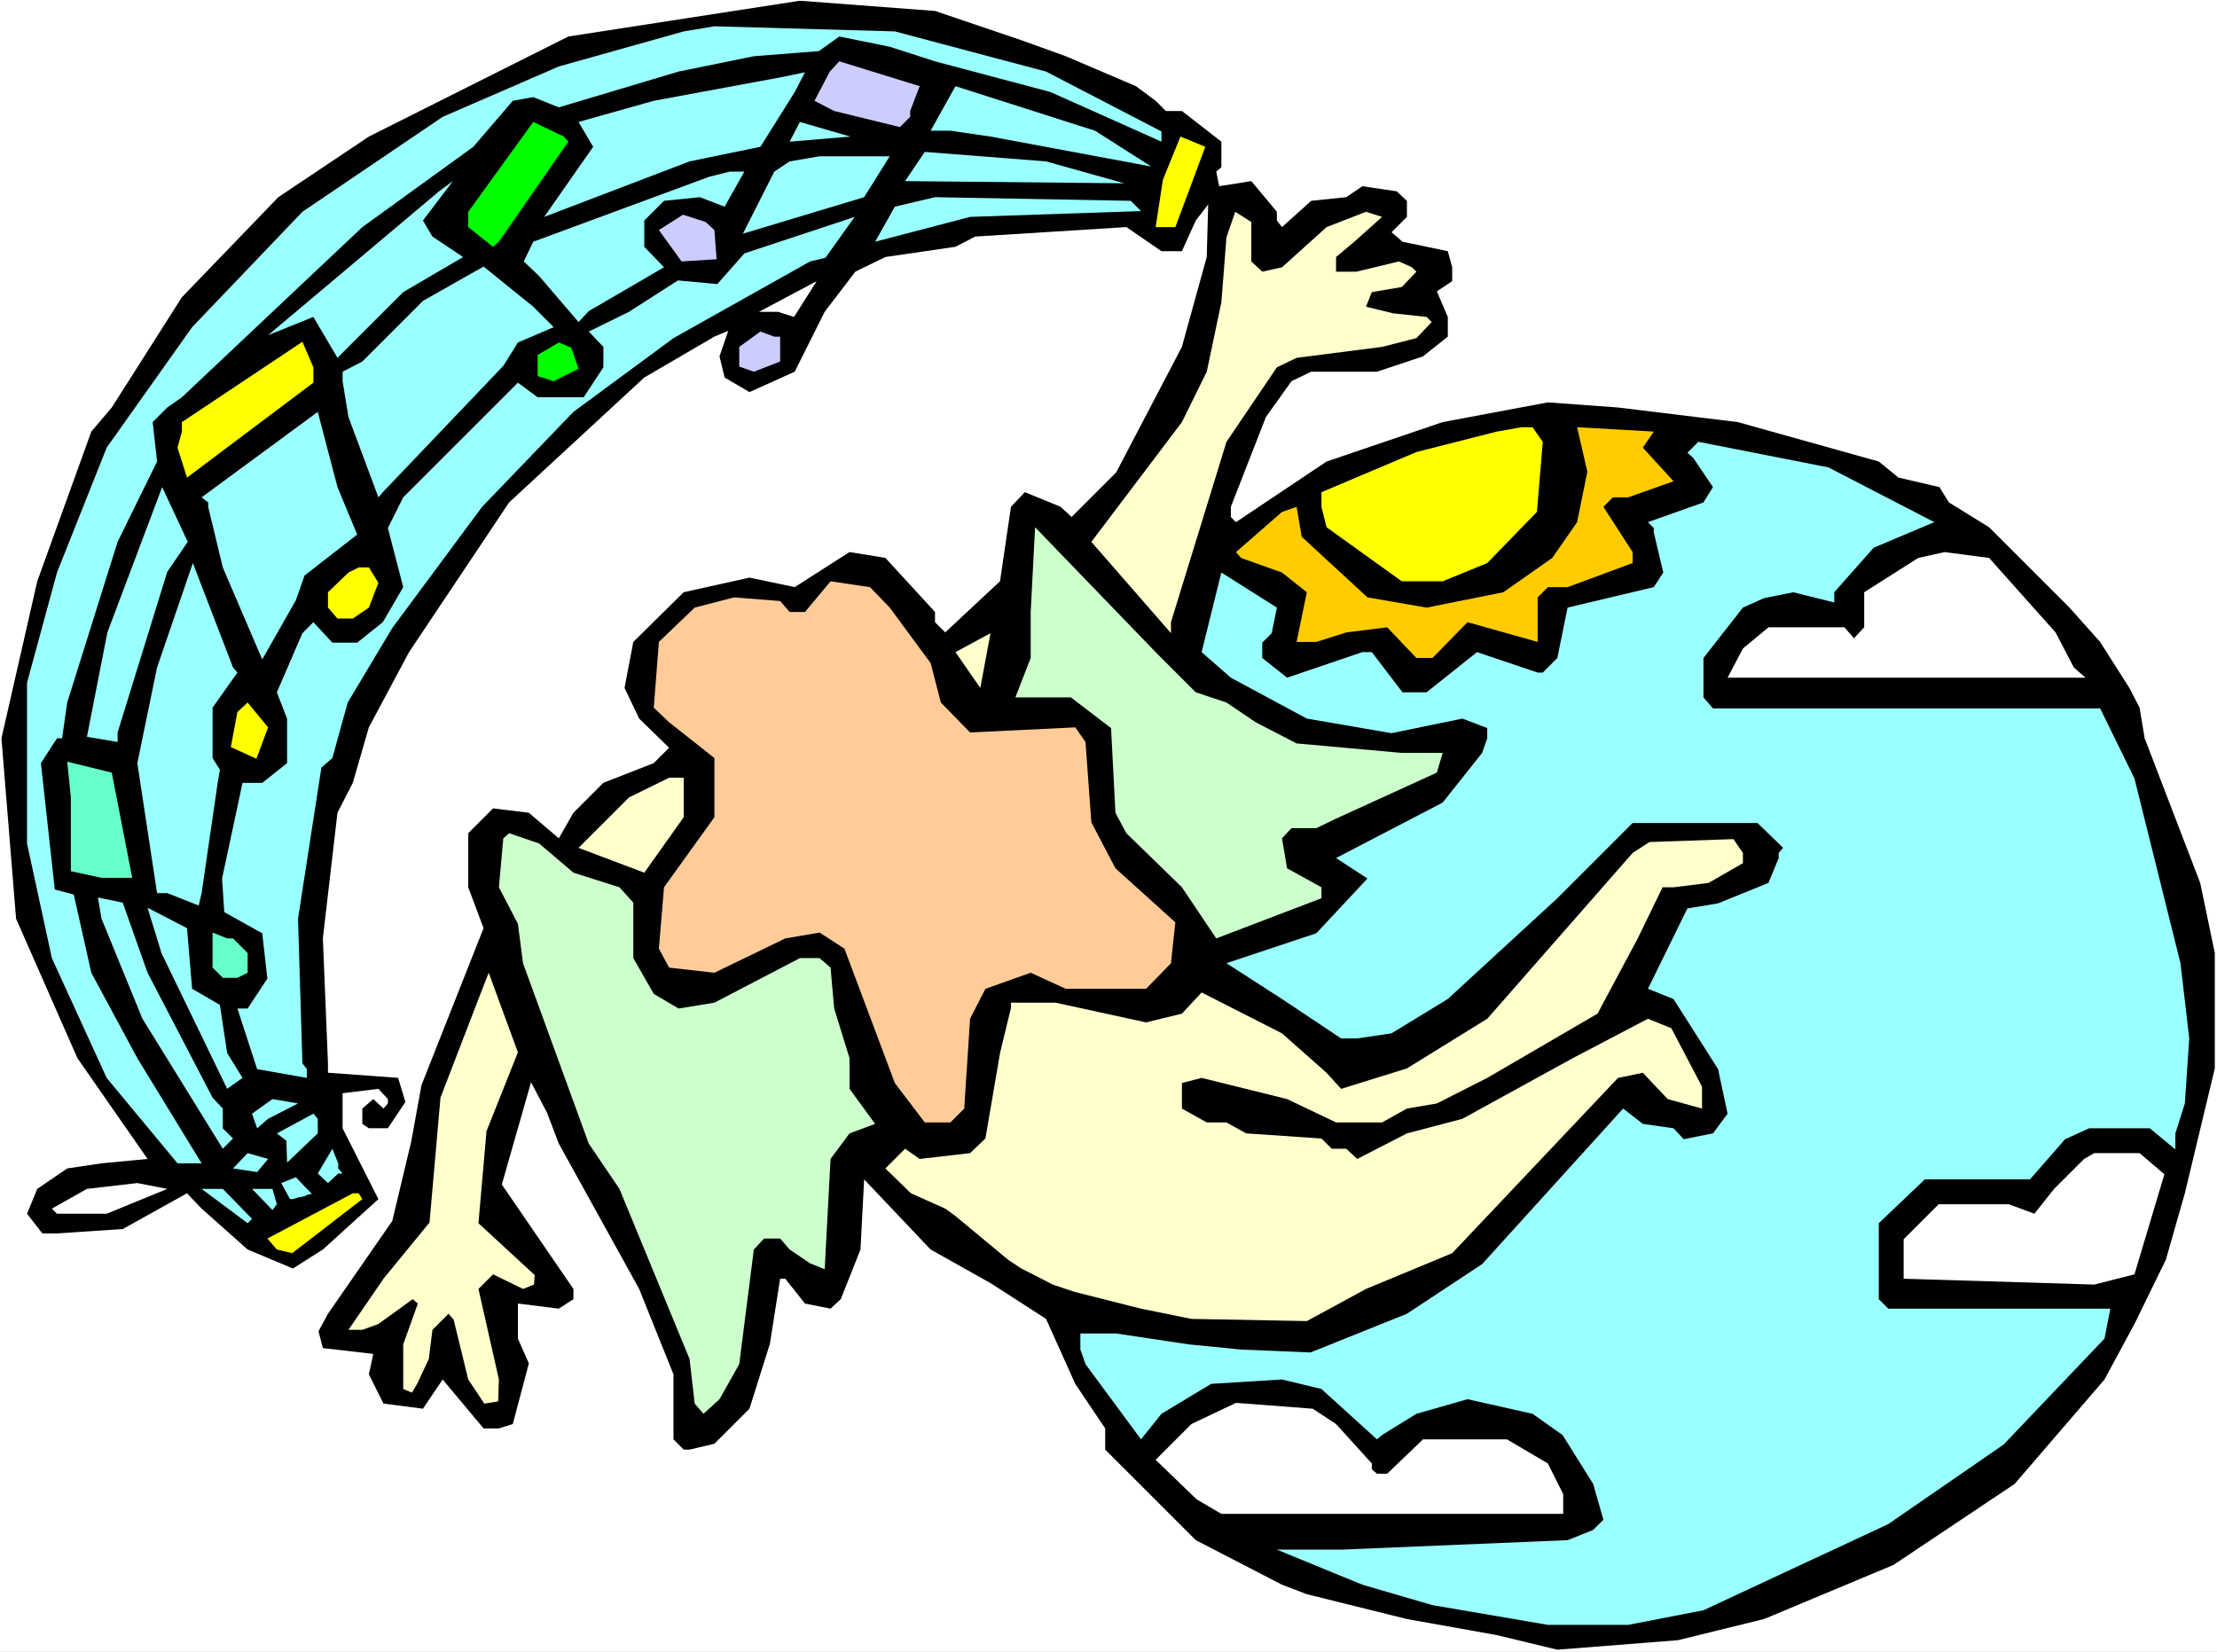<?xml version="1.0" encoding="UTF-8" standalone="no"?>
<svg
   version="1.0"
   width="129.766mm"
   height="96.695mm"
   id="svg53"
   sodipodi:docname="Playing Music 1.wmf"
   xmlns:inkscape="http://www.inkscape.org/namespaces/inkscape"
   xmlns:sodipodi="http://sodipodi.sourceforge.net/DTD/sodipodi-0.dtd"
   xmlns="http://www.w3.org/2000/svg"
   xmlns:svg="http://www.w3.org/2000/svg">
  <rect width="100%" height="100%" fill="#808080" stroke="none"/>
  <sodipodi:namedview
     id="namedview53"
     pagecolor="#ffffff"
     bordercolor="#000000"
     borderopacity="0.25"
     inkscape:showpageshadow="2"
     inkscape:pageopacity="0.0"
     inkscape:pagecheckerboard="0"
     inkscape:deskcolor="#d1d1d1"
     inkscape:document-units="mm" />
  <defs
     id="defs1">
    <pattern
       id="WMFhbasepattern"
       patternUnits="userSpaceOnUse"
       width="6"
       height="6"
       x="0"
       y="0" />
  </defs>
  <path
     style="fill:#ffffff;fill-opacity:1;fill-rule:evenodd;stroke:none"
     d="M 0,365.462 H 490.455 V 0 H 0 Z"
     id="path1" />
  <path
     style="fill:#000000;fill-opacity:1;fill-rule:evenodd;stroke:none"
     d="m 225.917,8.886 9.858,3.554 15.514,6.624 4.363,3.231 2.262,2.262 h 3.555 l 8.726,6.786 v 5.655 l -1.131,0.969 0.646,3.231 7.11,-1.131 5.656,6.786 v 1.939 l 1.131,1.454 6.464,-5.816 7.757,-0.808 3.555,-2.423 7.595,1.131 2.262,2.1 v 3.554 l -3.394,3.393 2.424,2.1 10.019,2.1 0.97,3.554 v 3.07 l -3.394,2.262 2.424,5.655 v 4.362 l -5.494,4.362 -10.181,3.393 h -14.544 l -4.363,2.1 -5.656,7.917 -7.757,19.873 v 2.262 l 1.131,1.131 20.038,-13.41 25.694,-8.725 23.27,-4.362 15.514,1.131 26.502,3.231 31.189,8.725 4.363,3.554 9.05,2.1 2.101,3.393 8.888,5.493 17.776,17.772 6.787,7.594 6.464,10.179 2.262,4.362 1.131,6.786 12.282,31.99 3.232,15.51 v 25.527 l -6.626,27.628 -4.202,14.703 -6.949,14.218 -6.626,12.279 -19.877,23.104 -26.826,17.934 -28.603,11.956 -19.069,4.685 -26.664,2.1 -13.413,-3.231 -19.877,-3.554 -22.139,-5.493 -5.494,-2.1 -19.069,-9.856 -20.038,-20.034 v -4.685 l -6.626,-9.856 -6.464,-14.379 -12.282,-7.917 -13.251,-7.432 -14.706,-15.51 -0.808,15.51 -4.363,10.986 -2.262,2.1 -5.656,-1.131 -4.363,-5.493 h -1.131 l -2.262,14.379 -4.525,14.379 -7.757,7.755 -5.494,1.293 h -1.293 l -2.262,-2.262 v -14.379 l -7.595,-18.903 -17.776,-32.152 -2.586,-6.786 -3.555,-6.786 -6.464,22.619 15.837,23.104 v 2.262 l -3.232,2.1 -9.05,-1.131 v 7.755 l 2.424,5.493 -3.555,13.41 -3.07,0.969 h -3.394 l -9.05,-10.825 -4.363,6.463 -8.726,-1.131 -3.232,-6.463 0.97,-4.524 -11.15,-1.293 -0.97,-3.716 2.101,-3.878 14.221,-20.519 4.202,-17.611 2.262,-12.441 13.736,-34.737 -3.394,-9.048 v -11.956 l 5.494,-5.493 7.918,0.969 6.626,5.655 3.232,-5.655 6.626,-6.624 11.15,-4.362 3.394,-3.393 -6.626,-6.463 -3.232,-6.786 1.939,-10.179 11.15,-10.986 14.544,-3.231 10.019,2.1 12.12,-7.755 7.918,1.293 10.989,11.956 v 2.262 l 2.262,2.262 12.12,-11.31 2.424,-16.48 3.07,-3.231 7.918,3.231 2.424,2.262 9.858,-9.856 14.544,-27.789 5.494,-19.873 0.323,-11.633 -2.747,3.554 -3.07,6.786 h -4.525 l -7.757,-5.332 -33.451,2.1 -4.363,2.262 -15.514,2.262 -6.626,3.231 -6.787,8.886 -6.626,13.248 -10.019,4.524 -5.494,-3.231 -1.131,-4.685 1.939,-5.655 -3.07,1.293 -15.514,9.048 -29.896,27.628 -22.139,33.121 -8.888,16.641 -3.555,12.279 -3.394,6.624 -3.232,27.789 1.131,27.628 v 2.1 l 15.514,1.131 1.616,5.332 -3.878,5.816 H 81.608 L 80.154,248.65 v -3.393 l 2.424,-2.1 2.262,2.1 0.97,-1.131 v -0.969 l -2.101,-2.262 -7.918,0.969 v 7.755 l 7.918,15.672 -12.282,11.148 -6.626,4.201 -10.019,-4.201 -10.181,-9.048 -3.232,-3.393 -14.221,7.917 -14.544,0.969 H 9.373 l -3.394,-4.362 2.262,-5.493 6.626,-4.524 7.595,-1.131 10.181,-0.969 L 17.13,234.109 3.555,203.25 0.323,163.343 8.242,128.607 20.2,95.485 24.725,90.154 40.238,65.757 61.57,43.623 81.608,30.213 125.725,8.078 176.952,0.162 206.848,2.423 Z"
     id="path2" />
  <path
     style="fill:#99ffff;fill-opacity:1;fill-rule:evenodd;stroke:none"
     d="m 231.411,15.833 25.533,13.248 v 2.262 L 232.381,20.357 206.848,13.572 196.829,10.34 185.678,8.078 l -4.525,3.231 -14.382,1.131 -16.645,3.393 -26.502,7.917 -5.656,-2.262 -4.525,0.808 -8.726,10.179 -24.563,17.772 -39.915,37.645 -3.232,2.262 -3.232,3.231 0.97,8.725 -8.726,17.772 -11.15,35.545 -1.131,7.917 h -1.131 l -3.555,5.493 3.07,27.951 4.202,1.131 3.878,17.288 10.181,18.903 14.221,23.265 H 39.269 L 23.594,238.471 11.474,211.975 5.979,186.609 V 151.064 L 12.605,126.668 23.594,99.04 42.501,72.382 66.902,46.854 97.929,25.851 123.624,14.703 l 27.634,-7.755 6.787,-1.131 39.915,1.131 z"
     id="path3" />
  <path
     style="fill:#ccccff;fill-opacity:1;fill-rule:evenodd;stroke:none"
     d="m 201.353,24.558 v 1.293 l -2.262,2.262 -14.544,-3.554 -4.363,-2.262 3.394,-6.463 2.101,-2.262 17.776,5.493 z"
     id="path4" />
  <path
     style="fill:#99ffff;fill-opacity:1;fill-rule:evenodd;stroke:none"
     d="m 168.225,32.475 -15.675,3.231 -32.158,12.279 10.827,-15.51 -3.232,-5.493 16.645,-4.685 27.957,-5.17 5.494,-1.131 -2.262,4.362 z"
     id="path5" />
  <path
     style="fill:#99ffff;fill-opacity:1;fill-rule:evenodd;stroke:none"
     d="m 254.681,36.837 -35.552,-6.624 -8.888,-1.293 h -4.363 l 5.494,-9.856 30.866,9.856 z"
     id="path6" />
  <path
     style="fill:#00ff00;fill-opacity:1;fill-rule:evenodd;stroke:none"
     d="m 125.725,31.344 -15.352,22.135 -1.293,1.131 -5.494,-4.362 v -3.393 l 14.382,-19.873 6.787,3.231 z"
     id="path7" />
  <path
     style="fill:#99ffff;fill-opacity:1;fill-rule:evenodd;stroke:none"
     d="m 174.689,31.344 2.262,-4.362 11.15,3.231 z"
     id="path8" />
  <path
     style="fill:#ffff00;fill-opacity:1;fill-rule:evenodd;stroke:none"
     d="m 260.014,50.247 h -4.363 l 1.616,-10.502 3.878,-9.532 5.494,2.262 z"
     id="path9" />
  <path
     style="fill:#99ffff;fill-opacity:1;fill-rule:evenodd;stroke:none"
     d="m 248.702,40.553 -48.48,-0.485 4.363,-6.463 26.826,2.1 z"
     id="path10" />
  <path
     style="fill:#99ffff;fill-opacity:1;fill-rule:evenodd;stroke:none"
     d="m 191.173,43.623 -26.826,8.078 6.949,-13.733 3.394,-2.262 6.626,-1.131 h 15.514 z"
     id="path11" />
  <path
     style="fill:#99ffff;fill-opacity:1;fill-rule:evenodd;stroke:none"
     d="m 160.307,45.723 -5.494,-2.1 -7.918,0.808 -4.363,4.362 v 5.816 l 4.363,4.524 -16.645,9.694 -2.262,2.423 -8.726,-10.179 -3.394,-3.231 2.101,-4.362 38.946,-14.379 4.525,-1.131 h 3.232 z"
     id="path12" />
  <path
     style="fill:#99ffff;fill-opacity:1;fill-rule:evenodd;stroke:none"
     d="m 95.667,52.347 6.787,4.524 -13.251,7.755 -14.544,14.541 -5.333,-9.048 -10.019,4.039 37.814,-31.828 3.07,-2.262 -6.626,8.725 z"
     id="path13" />
  <path
     style="fill:#99ffff;fill-opacity:1;fill-rule:evenodd;stroke:none"
     d="m 252.419,46.693 -37.814,1.293 -21.008,5.493 4.363,-7.755 8.888,-2.1 43.309,0.808 z"
     id="path14" />
  <path
     style="fill:#ffffcc;fill-opacity:1;fill-rule:evenodd;stroke:none"
     d="m 276.82,57.841 2.424,2.262 4.363,-0.969 9.858,-8.886 8.726,-3.393 3.555,1.131 -6.141,5.493 -4.04,3.393 v 3.231 h 4.525 l 9.373,-2.262 2.909,1.293 0.97,0.969 -3.232,3.393 -6.626,1.131 -1.293,3.231 5.979,1.454 7.434,0.808 1.131,1.131 -3.394,3.554 -7.595,1.939 -18.907,2.423 -4.363,2.1 -11.15,16.48 -12.282,39.907 v 2.423 l -17.614,-20.196 20.038,-26.497 5.494,-11.148 3.232,-15.349 1.131,-14.379 1.939,-5.655 3.555,2.262 z"
     id="path15" />
  <path
     style="fill:#ccccff;fill-opacity:1;fill-rule:evenodd;stroke:none"
     d="m 158.045,50.893 0.485,6.463 -7.757,0.485 -5.01,-6.947 5.333,-3.393 5.01,1.616 z"
     id="path16" />
  <path
     style="fill:#99ffff;fill-opacity:1;fill-rule:evenodd;stroke:none"
     d="m 179.214,57.841 -30.219,16.964 -22.139,16.318 -20.2,21.004 -19.877,26.82 -9.858,16.48 -3.394,12.279 -2.424,2.1 -5.171,33.444 0.97,31.99 0.97,1.293 v 1.939 l -10.989,-1.939 -4.363,-13.41 h 2.262 l 4.363,-6.624 -1.131,-10.017 -8.403,-4.685 -0.485,-7.432 4.525,-21.165 h 4.363 l 5.494,-4.362 v -9.856 l -2.262,-5.816 5.656,-13.087 2.424,-2.423 4.202,4.524 h 5.494 l 5.656,-4.524 4.525,-7.755 -3.394,-13.087 3.394,-6.786 25.371,-25.366 4.363,3.231 h 10.181 l 4.363,-6.624 V 76.744 l -3.232,-3.393 8.888,-4.362 10.827,-6.947 8.726,0.808 5.979,-6.786 24.402,-8.078 -6.464,9.048 z"
     id="path17" />
  <path
     style="fill:#99ffff;fill-opacity:1;fill-rule:evenodd;stroke:none"
     d="m 122.493,72.382 -7.918,3.393 -3.232,5.17 -26.502,27.789 -1.131,1.293 -6.626,-17.772 -1.293,-7.917 v -2.1 l 4.363,-2.262 13.413,-13.41 13.413,-7.594 10.989,8.886 z"
     id="path18" />
  <path
     style="fill:#ffffff;fill-opacity:1;fill-rule:evenodd;stroke:none"
     d="m 172.104,68.989 h -4.202 l 12.766,-6.786 -5.01,7.917 z"
     id="path19" />
  <path
     style="fill:#ccccff;fill-opacity:1;fill-rule:evenodd;stroke:none"
     d="m 172.589,74.482 v 5.493 l -5.818,2.262 -3.232,-1.131 V 76.744 l 4.686,-3.393 3.07,1.131 z"
     id="path20" />
  <path
     style="fill:#ffff00;fill-opacity:1;fill-rule:evenodd;stroke:none"
     d="m 69.326,84.661 -27.957,21.004 -2.101,-6.624 0.97,-3.554 v -2.1 l 26.664,-17.772 2.424,5.655 z"
     id="path21" />
  <path
     style="fill:#00ff00;fill-opacity:1;fill-rule:evenodd;stroke:none"
     d="m 127.987,81.591 -5.494,2.747 -3.555,-1.131 v -4.685 l 4.686,-2.747 2.747,1.131 z"
     id="path22" />
  <path
     style="fill:#99ffff;fill-opacity:1;fill-rule:evenodd;stroke:none"
     d="m 79.022,118.266 -11.635,9.048 -1.939,5.493 -7.434,13.087 -8.726,-20.357 -3.232,-13.41 v -0.969 l -1.454,-1.131 25.694,-18.903 4.363,16.641 z"
     id="path23" />
  <path
     style="fill:#ffff00;fill-opacity:1;fill-rule:evenodd;stroke:none"
     d="m 341.299,97.747 -1.293,15.51 -10.989,11.31 -9.858,4.039 h -9.05 l -16.645,-11.956 -1.131,-4.524 v -3.231 l 21.008,-8.886 17.776,-4.524 5.494,-0.969 h 2.424 z"
     id="path24" />
  <path
     style="fill:#ffcc00;fill-opacity:1;fill-rule:evenodd;stroke:none"
     d="m 363.438,99.04 6.787,7.432 -10.019,3.554 h -3.394 l -2.101,2.1 6.464,10.017 v 2.423 l -14.382,5.332 h -4.363 l -2.262,2.262 v 9.856 l -15.514,-4.362 -7.757,7.917 h -3.555 l -6.464,-6.786 -9.05,1.131 -6.626,2.1 h -4.363 l 2.262,-10.986 -5.494,-4.362 -9.05,-3.231 -1.131,-1.293 10.181,-8.886 3.232,-1.131 1.131,6.624 14.544,13.41 13.09,2.262 16.968,-3.393 10.827,-7.594 5.494,-7.917 2.262,-11.148 -2.262,-9.856 16.968,0.969 z"
     id="path25" />
  <path
     style="fill:#99ffff;fill-opacity:1;fill-rule:evenodd;stroke:none"
     d="m 427.916,115.52 -13.413,5.655 -8.726,9.856 v 2.262 l -9.05,-2.262 -6.464,1.293 -4.686,2.1 -8.726,11.148 v 8.725 l 2.101,2.423 h 85.648 l 7.595,15.51 10.181,40.876 1.939,16.641 -0.97,14.379 -2.101,6.624 v 3.554 l -5.656,-4.685 h -13.413 l -5.333,2.423 -7.757,8.886 h -23.27 l -10.181,9.694 v 16.803 l 2.101,2.1 h 49.126 l -1.293,6.624 -22.301,23.427 -25.533,17.611 -40.885,19.065 -16.645,3.231 h -17.776 l -25.533,-4.362 -15.514,-4.524 -18.907,-7.755 h 14.221 l 50.096,-2.1 5.656,-2.262 2.262,-2.262 -2.262,-7.917 -6.787,-10.825 -6.626,-4.685 -14.382,-3.231 -11.312,3.231 -7.595,4.685 -1.131,0.969 -12.282,-11.148 -8.726,-2.1 -15.675,0.969 -10.989,6.624 -4.525,5.655 -12.282,-16.641 -1.131,-3.231 v -3.554 h 7.918 l 16.16,2.423 11.474,1.131 15.352,0.646 21.331,-8.563 16.645,-10.986 31.189,-34.414 4.363,3.393 6.787,0.969 2.262,2.423 6.464,-1.293 3.232,-4.362 -2.101,-9.856 -9.858,-15.51 -5.656,-2.262 8.726,-17.772 6.787,-1.131 11.15,-4.524 2.262,-5.493 v -1.131 l 0.97,-1.131 -5.656,-5.493 h -27.634 l -16.645,16.641 -24.24,22.296 -12.443,7.594 -7.595,1.131 h -3.555 l -13.09,-8.725 -12.282,-7.917 19.877,-6.624 11.312,-12.117 -6.949,-4.524 23.594,-12.279 8.726,-10.986 1.131,-3.231 v -2.262 l -5.494,-2.1 -15.675,3.231 -18.746,-3.231 -16.806,-9.048 -6.464,-5.655 4.363,-17.611 12.282,7.755 -1.131,5.655 -2.101,2.1 v 3.393 l 5.494,4.362 16.645,-5.655 h 2.101 l 6.787,8.886 h 5.333 l 11.15,-8.886 13.413,4.524 h 1.131 l 3.232,-3.231 2.262,-11.148 19.069,-4.524 2.101,-3.231 -2.101,-8.886 v -0.969 l -1.293,-1.293 12.282,-4.362 2.101,-3.393 -4.363,-6.463 -1.293,-1.131 2.424,-2.423 28.765,5.655 z"
     id="path26" />
  <path
     style="fill:#99ffff;fill-opacity:1;fill-rule:evenodd;stroke:none"
     d="m 37.006,126.506 -10.989,35.545 v 2.1 l -6.787,-1.131 4.525,-23.104 12.12,-32.152 5.656,12.117 z"
     id="path27" />
  <path
     style="fill:#ccffcc;fill-opacity:1;fill-rule:evenodd;stroke:none"
     d="m 264.539,153.165 6.787,2.262 6.464,4.362 9.05,4.685 23.27,2.1 h 9.05 l -1.293,4.362 -22.301,10.179 -4.363,2.1 h -5.494 l -2.101,2.262 1.131,6.624 7.595,4.201 v 2.423 l -23.27,8.886 -7.595,-11.31 -12.282,-11.956 -2.424,-4.524 -0.97,-18.742 -8.888,-6.786 h -12.282 l 3.394,-8.725 v -10.179 l 0.97,-18.742 26.664,27.628 z"
     id="path28" />
  <path
     style="fill:#ffffff;fill-opacity:1;fill-rule:evenodd;stroke:none"
     d="m 454.742,139.916 4.04,7.755 2.586,2.262 h -79.184 l 3.394,-6.463 5.656,-4.685 h 16.806 l 2.101,2.423 2.262,-2.423 v -7.755 l 11.958,-7.594 5.818,-1.293 9.858,1.293 z"
     id="path29" />
  <path
     style="fill:#99ffff;fill-opacity:1;fill-rule:evenodd;stroke:none"
     d="m 52.52,148.802 -5.494,7.755 v 11.148 l 1.616,2.585 -0.485,2.908 -3.555,24.396 -0.646,2.747 -6.949,-2.747 h -2.262 l -4.363,-28.759 4.363,-21.165 7.918,-23.104 8.888,23.104 z"
     id="path30" />
  <path
     style="fill:#ffff00;fill-opacity:1;fill-rule:evenodd;stroke:none"
     d="m 83.709,128.93 -2.101,5.493 -3.555,2.423 h -3.394 l -2.101,-2.423 v -3.393 l 4.525,-4.362 2.262,-1.131 h 2.262 z"
     id="path31" />
  <path
     style="fill:#ffcc99;fill-opacity:1;fill-rule:evenodd;stroke:none"
     d="m 196.829,134.423 9.05,12.279 2.262,8.725 6.464,6.624 23.27,-1.131 2.262,3.231 1.293,17.772 5.333,10.179 13.251,11.956 -0.97,9.048 -5.494,5.655 h -17.776 l -7.757,-3.554 -10.019,3.554 -3.394,6.624 -1.293,19.873 -3.07,3.07 h -5.656 l -6.626,-8.725 -11.15,-29.728 -5.494,-3.554 -7.595,1.293 -15.675,7.594 -10.019,-1.131 -2.262,-4.201 1.131,-13.572 11.15,-15.51 v -13.087 l -10.019,-7.917 -3.394,-3.231 1.131,-14.541 7.918,-7.594 8.726,-2.262 10.181,0.808 2.101,2.423 h 3.394 l 5.656,-6.786 8.726,1.293 z"
     id="path32" />
  <path
     style="fill:#ffffcc;fill-opacity:1;fill-rule:evenodd;stroke:none"
     d="m 211.373,144.278 7.757,-4.201 -2.262,12.117 z"
     id="path33" />
  <path
     style="fill:#ffff00;fill-opacity:1;fill-rule:evenodd;stroke:none"
     d="m 56.722,167.867 -5.656,-2.585 1.454,-7.755 2.262,-2.1 4.525,5.493 z"
     id="path34" />
  <path
     style="fill:#66ffcc;fill-opacity:1;fill-rule:evenodd;stroke:none"
     d="m 29.25,194.202 h -6.787 l -6.787,-1.454 v -16.318 l -0.808,-7.917 9.858,2.423 z"
     id="path35" />
  <path
     style="fill:#ffffcc;fill-opacity:1;fill-rule:evenodd;stroke:none"
     d="m 151.257,180.792 -8.726,12.279 -14.544,-5.493 11.15,-11.148 8.888,-4.362 h 3.232 z"
     id="path36" />
  <path
     style="fill:#ccffcc;fill-opacity:1;fill-rule:evenodd;stroke:none"
     d="m 126.856,193.071 10.181,3.231 3.07,3.393 v 12.279 l 4.525,7.917 5.494,3.231 7.918,-1.293 18.907,-9.856 h 4.363 l 2.424,2.1 0.808,9.048 3.394,10.986 v 6.786 l 5.656,7.755 -5.656,2.1 -4.202,5.655 -1.293,24.396 -3.232,-1.293 -4.525,-3.07 -2.101,-2.423 h -3.555 l -2.262,2.423 -3.232,25.366 -4.363,7.755 -3.555,3.231 -1.939,-2.262 -1.131,-9.856 -15.514,-37.645 -6.787,-10.017 -14.544,-39.907 -1.131,-8.725 -4.202,-8.078 0.97,-10.825 1.293,-1.131 6.626,2.262 z"
     id="path37" />
  <path
     style="fill:#ffffcc;fill-opacity:1;fill-rule:evenodd;stroke:none"
     d="m 385.577,188.709 v 2.262 l -7.595,4.362 -7.757,0.969 h -2.424 l -5.494,11.31 -8.888,16.641 -24.402,14.218 -11.15,5.655 -6.626,1.131 -5.494,3.07 h -10.181 l -10.827,-5.17 -18.907,-4.685 -4.363,1.131 v 5.655 l 5.494,3.07 h 4.363 l 4.363,2.423 16.645,1.131 2.262,2.262 h 3.232 l 2.424,2.262 10.989,-5.655 12.282,-3.231 24.402,-13.41 16.645,-8.725 5.171,2.1 6.787,12.925 v 4.847 l -7.595,-2.1 -5.494,-5.816 -5.494,1.131 -36.683,38.776 -19.069,7.917 -13.09,7.109 -25.533,-0.485 -11.15,-2.262 -14.706,-3.716 -4.848,-1.616 -3.717,-1.939 -3.232,-1.616 -2.909,-1.939 -11.474,-9.532 -2.424,-1.777 -7.595,-3.393 -5.656,-5.493 4.363,-4.362 3.232,2.262 11.15,-1.293 3.394,-3.231 3.232,-18.903 2.424,-10.017 v -1.131 h 9.858 l 20.038,4.362 7.918,-1.939 4.363,-4.685 17.776,9.048 9.858,8.725 3.232,3.554 14.544,-4.524 17.776,-10.986 32.158,-36.675 3.717,-2.423 18.584,-0.646 z"
     id="path38" />
  <path
     style="fill:#99ffff;fill-opacity:1;fill-rule:evenodd;stroke:none"
     d="m 32.643,215.206 14.382,27.628 2.262,2.423 v 4.362 l 2.262,2.262 -2.262,2.262 -17.776,-28.759 -9.05,-22.135 -0.808,-4.685 5.494,1.131 z"
     id="path39" />
  <path
     style="fill:#99ffff;fill-opacity:1;fill-rule:evenodd;stroke:none"
     d="m 42.501,218.76 6.141,3.554 1.616,10.663 3.394,5.493 -3.394,2.423 -14.544,-30.051 -3.07,-10.017 8.726,4.524 z"
     id="path40" />
  <path
     style="fill:#66ffcc;fill-opacity:1;fill-rule:evenodd;stroke:none"
     d="m 51.55,207.612 3.232,3.231 v 4.362 l -2.262,1.131 h -3.232 l -2.262,-2.262 v -7.755 l 3.232,1.293 z"
     id="path41" />
  <path
     style="fill:#ffffcc;fill-opacity:1;fill-rule:evenodd;stroke:none"
     d="m 107.625,250.266 -1.778,20.357 12.443,11.471 -0.162,2.1 -2.424,0.969 -6.626,-3.231 -3.232,3.231 4.525,20.034 -0.162,4.847 -3.07,0.485 -3.555,-5.332 -3.232,-13.248 -1.131,-1.293 -3.555,3.554 -0.808,6.463 -2.586,5.493 -1.131,1.939 -1.939,-0.808 v -9.856 l 3.232,-9.048 -1.131,-0.969 -7.595,5.493 -3.555,1.293 h -3.07 l 7.757,-11.31 10.181,-12.441 2.424,-27.628 8.403,-21.811 2.262,-5.816 6.464,17.611 z"
     id="path42" />
  <path
     style="fill:#99ffff;fill-opacity:1;fill-rule:evenodd;stroke:none"
     d="m 59.307,247.519 -2.424,2.1 -1.131,-3.231 4.525,-3.231 5.656,0.969 z"
     id="path43" />
  <path
     style="fill:#99ffff;fill-opacity:1;fill-rule:evenodd;stroke:none"
     d="m 70.296,250.75 -6.787,6.463 -0.162,-4.847 -2.101,-1.616 8.08,-4.362 0.97,1.131 z"
     id="path44" />
  <path
     style="fill:#99ffff;fill-opacity:1;fill-rule:evenodd;stroke:none"
     d="m 74.821,258.506 0.97,1.131 h -0.97 l -2.262,2.1 -2.262,-2.1 3.232,-5.493 1.293,3.231 z"
     id="path45" />
  <path
     style="fill:#99ffff;fill-opacity:1;fill-rule:evenodd;stroke:none"
     d="m 56.883,259.313 -5.333,-0.808 3.232,-3.393 4.525,1.293 z"
     id="path46" />
  <path
     style="fill:#ffffff;fill-opacity:1;fill-rule:evenodd;stroke:none"
     d="m 478.82,259.798 -6.626,22.135 -8.888,2.262 -42.178,-1.293 v -8.725 l 7.757,-7.755 h 15.514 l 5.656,2.1 4.363,-5.493 6.626,-6.624 2.262,-1.293 h 10.019 z"
     id="path47" />
  <path
     style="fill:#ffffff;fill-opacity:1;fill-rule:evenodd;stroke:none"
     d="M 23.594,268.523 H 12.605 l -1.131,-1.131 7.757,-4.362 11.15,-1.293 6.626,1.293 z"
     id="path48" />
  <path
     style="fill:#99ffff;fill-opacity:1;fill-rule:evenodd;stroke:none"
     d="m 55.752,269.654 -0.97,0.969 -10.181,-7.594 h 4.686 z"
     id="path49" />
  <path
     style="fill:#99ffff;fill-opacity:1;fill-rule:evenodd;stroke:none"
     d="m 61.246,266.422 -0.97,1.293 -4.525,-4.685 h 4.525 z"
     id="path50" />
  <path
     style="fill:#ffff00;fill-opacity:1;fill-rule:evenodd;stroke:none"
     d="m 80.154,265.291 -15.514,11.956 -3.394,-0.808 -2.101,-2.423 18.907,-10.017 h 1.293 z"
     id="path51" />
  <path
     style="fill:#ffffff;fill-opacity:1;fill-rule:evenodd;stroke:none"
     d="m 295.566,315.054 7.918,8.725 v 1.293 l 1.131,0.969 h 2.262 l 7.918,-7.594 h 18.584 l 9.05,5.332 3.394,6.786 v 4.362 h -75.629 l -5.494,-3.231 -9.05,-8.725 7.918,-7.917 9.858,-4.685 16.968,1.293 z"
     id="path52" />
  <path
     style="fill:#99ffff;fill-opacity:1;fill-rule:evenodd;stroke:none"
     d="m 65.448,260.444 -3.232,1.293 1.939,3.554 h 0.162 0.485 l 0.97,-0.323 0.808,-0.162 0.808,-0.162 0.646,-0.323 0.808,-0.162 h 0.162 z"
     id="path53" />
</svg>
